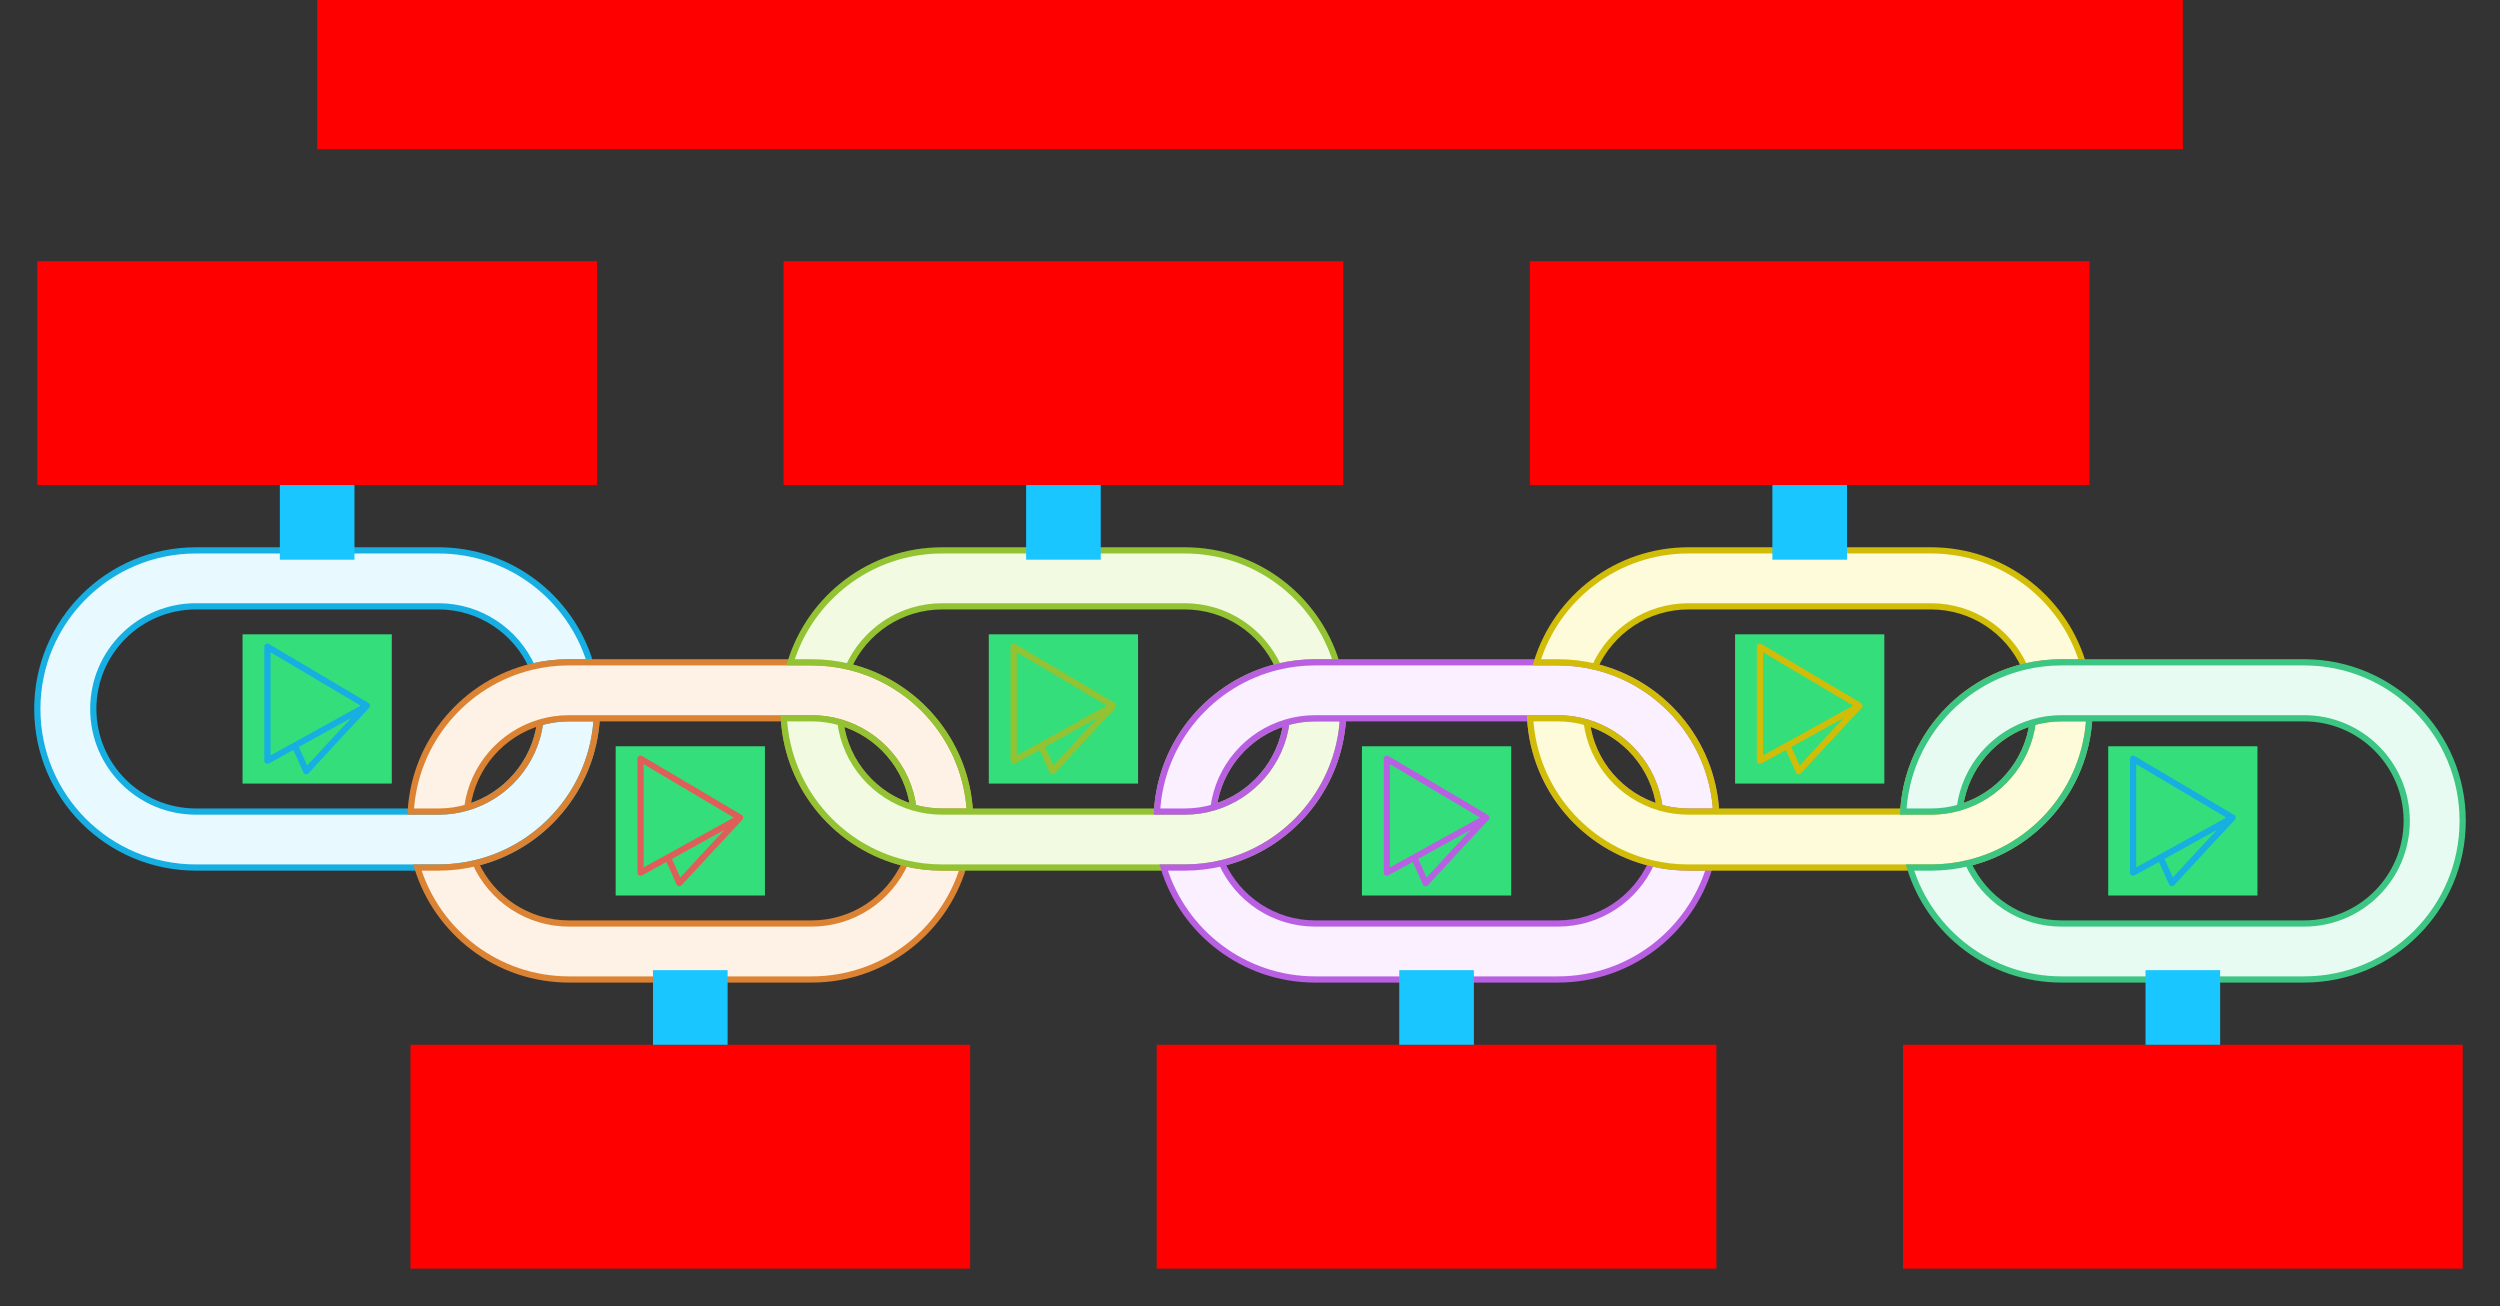 <svg xmlns="http://www.w3.org/2000/svg" width="804" height="420"><rect width="100%" height="100%" fill="#333333" stroke="none"/>    <g id="pillars-chain-v3--family--6">        <g id="lines">            <g id="g-1">                <g id="cu" >                    <path id="Vector" transform="translate(12, 177)" fill="#e8f9ff" d="M18 51 C18 32.775 32.775 18 51 18 L129 18 C142.377 18 153.895 25.96 159.077 37.401 C162.902 36.485 166.894 36 171 36 L177.758 36 C171.353 15.154 151.946 0 129 0 L51 0 C22.834 0 0 22.834 0 51 C0 79.166 22.834 102 51 102 L122.242 102 L129 102 C133.106 102 137.098 101.515 140.923 100.599 C162.4 95.455 178.595 76.723 179.913 54 L171 54 C167.778 54 164.663 54.462 161.719 55.323 C160.009 68.394 150.649 79.059 138.281 82.677 C135.337 83.538 132.222 84 129 84 L120.087 84 L51 84 C32.775 84 18 69.225 18 51 Z"></path>
                    <path id="Vector_1" transform="translate(12, 177)" fill="none" stroke="#17aee1" stroke-width="2" stroke-linejoin="miter" stroke-linecap="none" stroke-miterlimit="4"  d="M 18 51 C 18 32.775 32.775 18 51 18 L 129 18 C 142.377 18 153.895 25.96 159.077 37.401 C 162.902 36.485 166.894 36 171 36 L 177.758 36 C 171.353 15.154 151.946 0 129 0 L 51 0 C 22.834 0 0 22.834 0 51 C 0 79.166 22.834 102 51 102 L 129 102 C 133.106 102 137.098 101.515 140.923 100.599 C 162.4 95.455 178.595 76.723 179.913 54 L 171 54 C 167.778 54 164.663 54.462 161.719 55.323 C 160.009 68.394 150.649 79.059 138.281 82.677 C 135.337 83.538 132.222 84 129 84 L 51 84 C 32.775 84 18 69.225 18 51 Z"></path></g></g>
            <g id="g-2">                <g id="cu_1" >                    <path id="Vector_2" transform="translate(132.087, 213)" fill="#fef2e6" d="M0 48 L8.913 48 C12.136 48 15.25 47.538 18.194 46.677 C19.904 33.606 29.264 22.941 41.633 19.323 C44.577 18.462 47.691 18 50.913 18 L59.827 18 L120 18 L128.913 18 C132.135 18 135.25 18.462 138.194 19.323 C150.562 22.941 159.922 33.606 161.633 46.677 C164.577 47.538 167.691 48 170.913 48 L179.826 48 C178.508 25.277 162.313 6.545 140.836 1.401 C137.012 0.485 133.019 0 128.913 0 L122.155 0 L57.672 0 L50.913 0 C46.807 0 42.815 0.485 38.99 1.401 C17.513 6.545 1.318 25.277 0 48 Z M128.913 84 L50.913 84 C37.536 84 26.018 76.04 20.837 64.599 C17.012 65.515 13.019 66 8.913 66 L2.155 66 C8.56 86.846 27.967 102 50.913 102 L128.913 102 C151.859 102 171.266 86.846 177.672 66 L170.913 66 C166.807 66 162.815 65.515 158.99 64.599 C153.809 76.04 142.291 84 128.913 84 Z"></path>
                    <path id="Vector_3" transform="translate(132.087, 213)" fill="none" stroke="#db8333" stroke-width="2" stroke-linejoin="miter" stroke-linecap="none" stroke-miterlimit="4"  d="M 0 48 L 8.913 48 C 12.136 48 15.25 47.538 18.194 46.677 C 19.904 33.606 29.264 22.941 41.633 19.323 C 44.577 18.462 47.691 18 50.913 18 L 59.827 18 L 120 18 L 128.913 18 C 132.136 18 135.25 18.462 138.194 19.323 C 150.562 22.941 159.922 33.606 161.633 46.677 C 164.577 47.538 167.691 48 170.913 48 L 179.827 48 C 178.508 25.277 162.313 6.545 140.837 1.401 C 137.012 0.485 133.019 0 128.913 0 L 50.913 0 C 46.807 0 42.815 0.485 38.99 1.401 C 17.513 6.545 1.318 25.277 0 48 Z M 128.913 84 L 50.913 84 C 37.536 84 26.018 76.04 20.837 64.599 C 17.012 65.515 13.019 66 8.913 66 L 2.155 66 C 8.56 86.846 27.967 102 50.913 102 L 128.913 102 C 151.859 102 171.266 86.846 177.672 66 L 170.913 66 C 166.807 66 162.815 65.515 158.99 64.599 C 153.809 76.04 142.291 84 128.913 84 Z M 20.837 64.599 C 42.313 59.455 58.508 40.723 59.827 18 M 18.194 46.677 C 30.562 43.059 39.922 32.394 41.633 19.323 M 120 18 C 121.318 40.723 137.513 59.455 158.99 64.599 M 138.194 19.323 C 139.904 32.394 149.264 43.059 161.633 46.677"></path></g></g>
            <g id="g-3">                <g id="cu_2" >                    <path id="Vector_4" transform="translate(252.087, 177)" fill="#f2fae1" d="M8.913 54 L0 54 C1.318 76.723 17.513 95.455 38.99 100.599 C42.815 101.515 46.807 102 50.913 102 L57.672 102 L122.155 102 L128.913 102 C133.019 102 137.012 101.515 140.836 100.599 C162.313 95.455 178.508 76.723 179.826 54 L170.913 54 C167.691 54 164.577 54.462 161.633 55.323 C159.922 68.394 150.562 79.059 138.194 82.677 C135.25 83.538 132.135 84 128.913 84 L120 84 L59.827 84 L50.913 84 C47.691 84 44.577 83.538 41.633 82.677 C29.264 79.059 19.904 68.394 18.194 55.323 C15.25 54.462 12.136 54 8.913 54 Z M50.913 18 L128.913 18 C142.29 18 153.809 25.96 158.99 37.401 C162.815 36.485 166.807 36 170.913 36 L177.672 36 C171.266 15.154 151.859 0 128.913 0 L50.913 0 C27.967 0 8.56 15.154 2.155 36 L8.913 36 C13.019 36 17.012 36.485 20.837 37.401 C26.018 25.96 37.536 18 50.913 18 Z"></path>
                    <path id="Vector_5" transform="translate(252.087, 177)" fill="none" stroke="#93c332" stroke-width="2" stroke-linejoin="miter" stroke-linecap="none" stroke-miterlimit="4"  d="M 8.913 54 L 0 54 C 1.318 76.723 17.513 95.455 38.99 100.599 C 42.815 101.515 46.807 102 50.913 102 L 128.913 102 C 133.019 102 137.012 101.515 140.837 100.599 C 162.313 95.455 178.508 76.723 179.827 54 L 170.913 54 C 167.691 54 164.577 54.462 161.633 55.323 C 159.922 68.394 150.562 79.059 138.194 82.677 C 135.25 83.538 132.136 84 128.913 84 L 120 84 L 59.827 84 L 50.913 84 C 47.691 84 44.577 83.538 41.633 82.677 C 29.264 79.059 19.904 68.394 18.194 55.323 C 15.25 54.462 12.136 54 8.913 54 Z M 50.913 18 L 128.913 18 C 142.291 18 153.809 25.96 158.99 37.401 C 162.815 36.485 166.807 36 170.913 36 L 177.672 36 C 171.266 15.154 151.859 0 128.913 0 L 50.913 0 C 27.967 0 8.56 15.154 2.155 36 L 8.913 36 C 13.019 36 17.012 36.485 20.837 37.401 C 26.018 25.96 37.536 18 50.913 18 Z M 18.194 55.323 C 30.562 58.941 39.922 69.606 41.633 82.677 M 20.837 37.401 C 42.313 42.545 58.508 61.277 59.827 84 M 120 84 C 121.318 61.277 137.513 42.545 158.99 37.401 M 138.194 82.677 C 139.904 69.606 149.264 58.941 161.633 55.323"></path></g></g>
            <g id="g-4">                <g id="cu_3" >                    <path id="Vector_6" transform="translate(372.087, 213)" fill="#faf0ff" d="M128.913 84 L50.913 84 C37.536 84 26.018 76.04 20.837 64.599 C17.012 65.515 13.019 66 8.913 66 L2.155 66 C8.56 86.846 27.967 102 50.913 102 L128.913 102 C151.859 102 171.266 86.846 177.672 66 L170.913 66 C166.807 66 162.815 65.515 158.99 64.599 C153.809 76.04 142.291 84 128.913 84 Z M0 48 L8.913 48 C12.136 48 15.25 47.538 18.194 46.677 C19.904 33.606 29.264 22.941 41.633 19.323 C44.577 18.462 47.691 18 50.913 18 L59.827 18 L120 18 L128.913 18 C132.135 18 135.25 18.462 138.194 19.323 C150.562 22.941 159.922 33.606 161.633 46.677 C164.577 47.538 167.691 48 170.913 48 L179.826 48 C178.508 25.277 162.313 6.545 140.836 1.401 C137.012 0.485 133.019 0 128.913 0 L122.155 0 L57.672 0 L50.913 0 C46.807 0 42.815 0.485 38.99 1.401 C17.513 6.545 1.318 25.277 0 48 Z"></path>
                    <path id="Vector_7" transform="translate(372.087, 213)" fill="none" stroke="#b960e2" stroke-width="2" stroke-linejoin="miter" stroke-linecap="none" stroke-miterlimit="4"  d="M 128.913 84 L 50.913 84 C 37.536 84 26.018 76.04 20.837 64.599 C 17.012 65.515 13.019 66 8.913 66 L 2.155 66 C 8.56 86.846 27.967 102 50.913 102 L 128.913 102 C 151.859 102 171.266 86.846 177.672 66 L 170.913 66 C 166.807 66 162.815 65.515 158.99 64.599 C 153.809 76.04 142.291 84 128.913 84 Z M 0 48 L 8.913 48 C 12.136 48 15.25 47.538 18.194 46.677 C 19.904 33.606 29.264 22.941 41.633 19.323 C 44.577 18.462 47.691 18 50.913 18 L 59.827 18 L 120 18 L 128.913 18 C 132.136 18 135.25 18.462 138.194 19.323 C 150.562 22.941 159.922 33.606 161.633 46.677 C 164.577 47.538 167.691 48 170.913 48 L 179.826 48 C 178.508 25.277 162.313 6.545 140.837 1.401 C 137.012 0.485 133.019 0 128.913 0 L 50.913 0 C 46.807 0 42.815 0.485 38.99 1.401 C 17.513 6.545 1.318 25.277 0 48 Z M 18.194 46.677 C 30.562 43.059 39.922 32.394 41.633 19.323 M 20.837 64.599 C 42.313 59.455 58.508 40.723 59.827 18 M 120 18 C 121.318 40.723 137.513 59.455 158.99 64.599 M 138.194 19.323 C 139.904 32.394 149.264 43.059 161.633 46.677"></path></g></g>
            <g id="g-5">                <g id="cu_4" >                    <path id="Vector_8" transform="translate(492.087, 177)" fill="#fefbdb" d="M8.913 54 L0 54 C1.318 76.723 17.513 95.455 38.99 100.599 C42.815 101.515 46.807 102 50.913 102 L57.672 102 L122.155 102 L128.913 102 C133.019 102 137.012 101.515 140.836 100.599 C162.313 95.455 178.508 76.723 179.826 54 L170.913 54 C167.691 54 164.577 54.462 161.633 55.323 C159.922 68.394 150.562 79.059 138.194 82.677 C135.25 83.538 132.135 84 128.913 84 L120 84 L59.826 84 L50.913 84 C47.691 84 44.577 83.538 41.633 82.677 C29.264 79.059 19.904 68.394 18.194 55.323 C15.25 54.462 12.136 54 8.913 54 Z M50.913 18 L128.913 18 C142.291 18 153.809 25.96 158.99 37.401 C162.815 36.485 166.807 36 170.913 36 L177.672 36 C171.266 15.154 151.859 0 128.913 0 L50.913 0 C27.967 0 8.56 15.154 2.155 36 L8.913 36 C13.019 36 17.012 36.485 20.837 37.401 C26.018 25.96 37.536 18 50.913 18 Z"></path>
                    <path id="Vector_9" transform="translate(492.087, 177)" fill="none" stroke="#d1bd08" stroke-width="2" stroke-linejoin="miter" stroke-linecap="none" stroke-miterlimit="4"  d="M 8.913 54 L 0 54 C 1.318 76.723 17.513 95.455 38.99 100.599 C 42.815 101.515 46.807 102 50.913 102 L 128.913 102 C 133.019 102 137.012 101.515 140.837 100.599 C 162.313 95.455 178.508 76.723 179.826 54 L 170.913 54 C 167.691 54 164.577 54.462 161.633 55.323 C 159.922 68.394 150.562 79.059 138.194 82.677 C 135.25 83.538 132.136 84 128.913 84 L 120 84 L 59.826 84 L 50.913 84 C 47.691 84 44.577 83.538 41.633 82.677 C 29.264 79.059 19.904 68.394 18.194 55.323 C 15.25 54.462 12.136 54 8.913 54 Z M 50.913 18 L 128.913 18 C 142.291 18 153.809 25.96 158.99 37.401 C 162.815 36.485 166.807 36 170.913 36 L 177.672 36 C 171.266 15.154 151.859 0 128.913 0 L 50.913 0 C 27.967 0 8.56 15.154 2.155 36 L 8.913 36 C 13.019 36 17.012 36.485 20.837 37.401 C 26.018 25.96 37.536 18 50.913 18 Z M 20.837 37.401 C 42.313 42.545 58.508 61.277 59.826 84 M 18.194 55.323 C 30.562 58.941 39.922 69.606 41.633 82.677 M 120 84 C 121.318 61.277 137.513 42.545 158.99 37.401 M 138.194 82.677 C 139.904 69.606 149.264 58.941 161.633 55.323"></path></g></g>
            <g id="g-6">                <g id="cu_5" >                    <path id="Vector_10" transform="translate(612.087, 213)" fill="#e7fbf2" d="M128.913 0 C157.08 0 179.913 22.834 179.913 51 C179.913 79.166 157.08 102 128.913 102 L50.913 102 C27.967 102 8.56 86.846 2.155 66 L8.913 66 C13.019 66 17.012 65.515 20.836 64.599 C26.018 76.04 37.536 84 50.913 84 L128.913 84 C147.139 84 161.913 69.225 161.913 51 C161.913 32.775 147.139 18 128.913 18 L59.826 18 L50.913 18 C47.691 18 44.577 18.462 41.633 19.323 C29.264 22.941 19.904 33.606 18.194 46.677 C15.25 47.538 12.136 48 8.913 48 L0 48 C1.318 25.277 17.513 6.545 38.99 1.401 C42.815 0.485 46.807 0 50.913 0 L57.672 0 L128.913 0 Z"></path>
                    <path id="Vector_11" transform="translate(612.087, 213)" fill="none" stroke="#3cc583" stroke-width="2" stroke-linejoin="miter" stroke-linecap="none" stroke-miterlimit="4"  d="M 128.913 0 C 157.08 0 179.913 22.834 179.913 51 C 179.913 79.166 157.08 102 128.913 102 L 50.913 102 C 27.967 102 8.56 86.846 2.155 66 L 8.913 66 C 13.019 66 17.012 65.515 20.836 64.599 C 26.018 76.04 37.536 84 50.913 84 L 128.913 84 C 147.139 84 161.913 69.225 161.913 51 C 161.913 32.775 147.139 18 128.913 18 L 59.826 18 L 50.913 18 C 47.691 18 44.577 18.462 41.633 19.323 C 29.264 22.941 19.904 33.606 18.194 46.677 C 15.25 47.538 12.136 48 8.913 48 L 0 48 C 1.318 25.277 17.513 6.545 38.99 1.401 C 42.815 0.485 46.807 0 50.913 0 L 128.913 0 Z M 18.194 46.677 C 30.562 43.059 39.922 32.394 41.633 19.323 M 20.836 64.599 C 42.313 59.455 58.508 40.723 59.826 18"></path></g></g></g>
        <g id="Group_528">            <path id="ic-cc-1" data-entity-classes="NotInside" transform="matrix(1, 1.1102230246251565e-16, -1.1102230246251565e-16, 1, 78, 204)" fill="#33de7b1a" d="M0 0 L48 0 L48 48 L0 48 L0 0 Z"></path>
            <g id="icon" transform="translate(78, 204)">                <path id="icon_1" transform="translate(8, 4)" fill="none" stroke="#17aee1" stroke-width="2" stroke-linejoin="round" stroke-linecap="round" stroke-miterlimit="1.5"  d="M 0 0 C 10.68 6.298 21.333 12.638 32 18.956 C 25.863 22.382 15.955 27.848 8.789 31.796 C 3.705 34.596 0 36.632 0 36.632 L 0 0 Z M 32 18.956 C 25.434 25.915 18.989 32.986 12.484 40 C 11.255 37.265 10.069 34.508 8.789 31.796"></path></g></g>
        <g id="ic-cc-2">            <path id="rec" data-entity-classes="NotInside" transform="matrix(1, 1.1102230246251565e-16, -1.1102230246251565e-16, 1, 198, 240)" fill="#33de7b1a" d="M0 0 L48 0 L48 48 L0 48 L0 0 Z"></path>
            <g id="icon_2" transform="translate(198, 240)">                <path id="icon_3" transform="translate(8, 4)" fill="none" stroke="#df5e59" stroke-width="2" stroke-linejoin="round" stroke-linecap="round" stroke-miterlimit="1.5"  d="M 0 0 C 10.68 6.298 21.333 12.638 32 18.956 C 25.863 22.382 15.955 27.848 8.789 31.796 C 3.705 34.596 0 36.632 0 36.632 L 0 0 Z M 32 18.956 C 25.434 25.915 18.989 32.986 12.484 40 C 11.255 37.265 10.069 34.508 8.789 31.796"></path></g></g>
        <g id="ic-cc-3">            <path id="Vector_12" data-entity-classes="NotInside" transform="matrix(1, 1.1102230246251565e-16, -1.1102230246251565e-16, 1, 318, 204)" fill="#33de7b1a" d="M0 0 L48 0 L48 48 L0 48 L0 0 Z"></path>
            <g id="icon_4" transform="translate(318, 204)">                <path id="icon_5" transform="translate(8, 4)" fill="none" stroke="#93c332" stroke-width="2" stroke-linejoin="round" stroke-linecap="round" stroke-miterlimit="1.5"  d="M 0 0 C 10.68 6.298 21.333 12.638 32 18.956 C 25.863 22.382 15.955 27.848 8.789 31.796 C 3.705 34.596 0 36.632 0 36.632 L 0 0 Z M 32 18.956 C 25.434 25.915 18.989 32.986 12.484 40 C 11.255 37.265 10.069 34.508 8.789 31.796"></path></g></g>
        <g id="ic-cc-4">            <path id="Vector_13" data-entity-classes="NotInside" transform="matrix(1, 1.1102230246251565e-16, -1.1102230246251565e-16, 1, 438, 240)" fill="#33de7b1a" d="M0 0 L48 0 L48 48 L0 48 L0 0 Z"></path>
            <g id="icon_6" transform="translate(438, 240)">                <path id="icon_7" transform="translate(8, 4)" fill="none" stroke="#b960e2" stroke-width="2" stroke-linejoin="round" stroke-linecap="round" stroke-miterlimit="1.5"  d="M 0 0 C 10.68 6.298 21.333 12.638 32 18.956 C 25.863 22.382 15.955 27.848 8.789 31.796 C 3.705 34.596 0 36.632 0 36.632 L 0 0 Z M 32 18.956 C 25.434 25.915 18.989 32.986 12.484 40 C 11.255 37.265 10.069 34.508 8.789 31.796"></path></g></g>
        <g id="ic-cc-5">            <path id="Vector_14" data-entity-classes="NotInside" transform="matrix(1, 1.1102230246251565e-16, -1.1102230246251565e-16, 1, 558, 204)" fill="#33de7b1a" d="M0 0 L48 0 L48 48 L0 48 L0 0 Z"></path>
            <g id="icon_8" transform="translate(558, 204)">                <path id="icon_9" transform="translate(8, 4)" fill="none" stroke="#d1bd08" stroke-width="2" stroke-linejoin="round" stroke-linecap="round" stroke-miterlimit="1.5"  d="M 0 0 C 10.68 6.298 21.333 12.638 32 18.956 C 25.863 22.382 15.955 27.848 8.789 31.796 C 3.705 34.596 0 36.632 0 36.632 L 0 0 Z M 32 18.956 C 25.434 25.915 18.989 32.986 12.484 40 C 11.255 37.265 10.069 34.508 8.789 31.796"></path></g></g>
        <g id="ic-cc-6">            <path id="Vector_15" data-entity-classes="NotInside" transform="matrix(1, 1.1102230246251565e-16, -1.1102230246251565e-16, 1, 678, 240)" fill="#33de7b1a" d="M0 0 L48 0 L48 48 L0 48 L0 0 Z"></path>
            <g id="icon_10" transform="translate(678, 240)">                <path id="icon_11" transform="translate(8, 4)" fill="none" stroke="#17aee1" stroke-width="2" stroke-linejoin="round" stroke-linecap="round" stroke-miterlimit="1.5"  d="M 0 0 C 10.68 6.298 21.333 12.638 32 18.956 C 25.863 22.382 15.955 27.848 8.789 31.796 C 3.705 34.596 0 36.632 0 36.632 L 0 0 Z M 32 18.956 C 25.434 25.915 18.989 32.986 12.484 40 C 11.255 37.265 10.069 34.508 8.789 31.796"></path></g></g>
        <path id="tx-ct-6" transform="matrix(1, -5.551115123125783e-17, 5.551115123125783e-17, 1, 612, 336)" fill="#ff00001a" d="M0 0 L180 0 L180 72 L0 72 L0 0 Z"></path>
        <path id="tx-cb-5" transform="translate(492, 84)" fill="#ff00001a" d="M0 0 L180 0 L180 72 L0 72 L0 0 Z"></path>
        <path id="tx-ct-4" transform="matrix(1, -5.551115123125783e-17, 5.551115123125783e-17, 1, 372, 336)" fill="#ff00001a" d="M0 0 L180 0 L180 72 L0 72 L0 0 Z"></path>
        <path id="tx-cb-3" transform="translate(252, 84)" fill="#ff00001a" d="M0 0 L180 0 L180 72 L0 72 L0 0 Z"></path>
        <path id="tx-ct-2" transform="matrix(1, -5.551115123125783e-17, 5.551115123125783e-17, 1, 132, 336)" fill="#ff00001a" d="M0 0 L180 0 L180 72 L0 72 L0 0 Z"></path>
        <path id="tx-cb-1" transform="translate(12, 84)" fill="#ff00001a" d="M0 0 L180 0 L180 72 L0 72 L0 0 Z"></path>
        <rect id="bt-cc-remove-6" fill="#1ac6ff33" transform="matrix(1, -5.551115123125783e-17, 5.551115123125783e-17, 1, 690, 312)" width="24" height="24" rx="0" ry="0"></rect>
        <rect id="bt-cc-remove-5" fill="#1ac6ff33" transform="matrix(1, 0, 0, 1, 570, 156)" width="24" height="24" rx="0" ry="0"></rect>
        <rect id="bt-cc-remove-4" fill="#1ac6ff33" transform="matrix(1, -5.551115123125783e-17, 5.551115123125783e-17, 1, 450, 312)" width="24" height="24" rx="0" ry="0"></rect>
        <rect id="bt-cc-remove-3" fill="#1ac6ff33" transform="matrix(1, -5.551115123125783e-17, 5.551115123125783e-17, 1, 330, 156)" width="24" height="24" rx="0" ry="0"></rect>
        <rect id="bt-cc-remove-2" fill="#1ac6ff33" transform="matrix(1, -5.551115123125783e-17, 5.551115123125783e-17, 1, 210, 312)" width="24" height="24" rx="0" ry="0"></rect>
        <rect id="bt-cc-remove-1" fill="#1ac6ff33" transform="matrix(1, 0, 0, 1, 90, 156)" width="24" height="24" rx="0" ry="0"></rect>
        <path id="tx-cb-title" data-entity-classes="Title" transform="matrix(1, -1.6081230200044232e-16, 1.6081230200044232e-16, 1, 102, 0)" fill="#ff00001a" d="M0 0 L600 0 L600 48 L0 48 L0 0 Z"></path></g></svg>